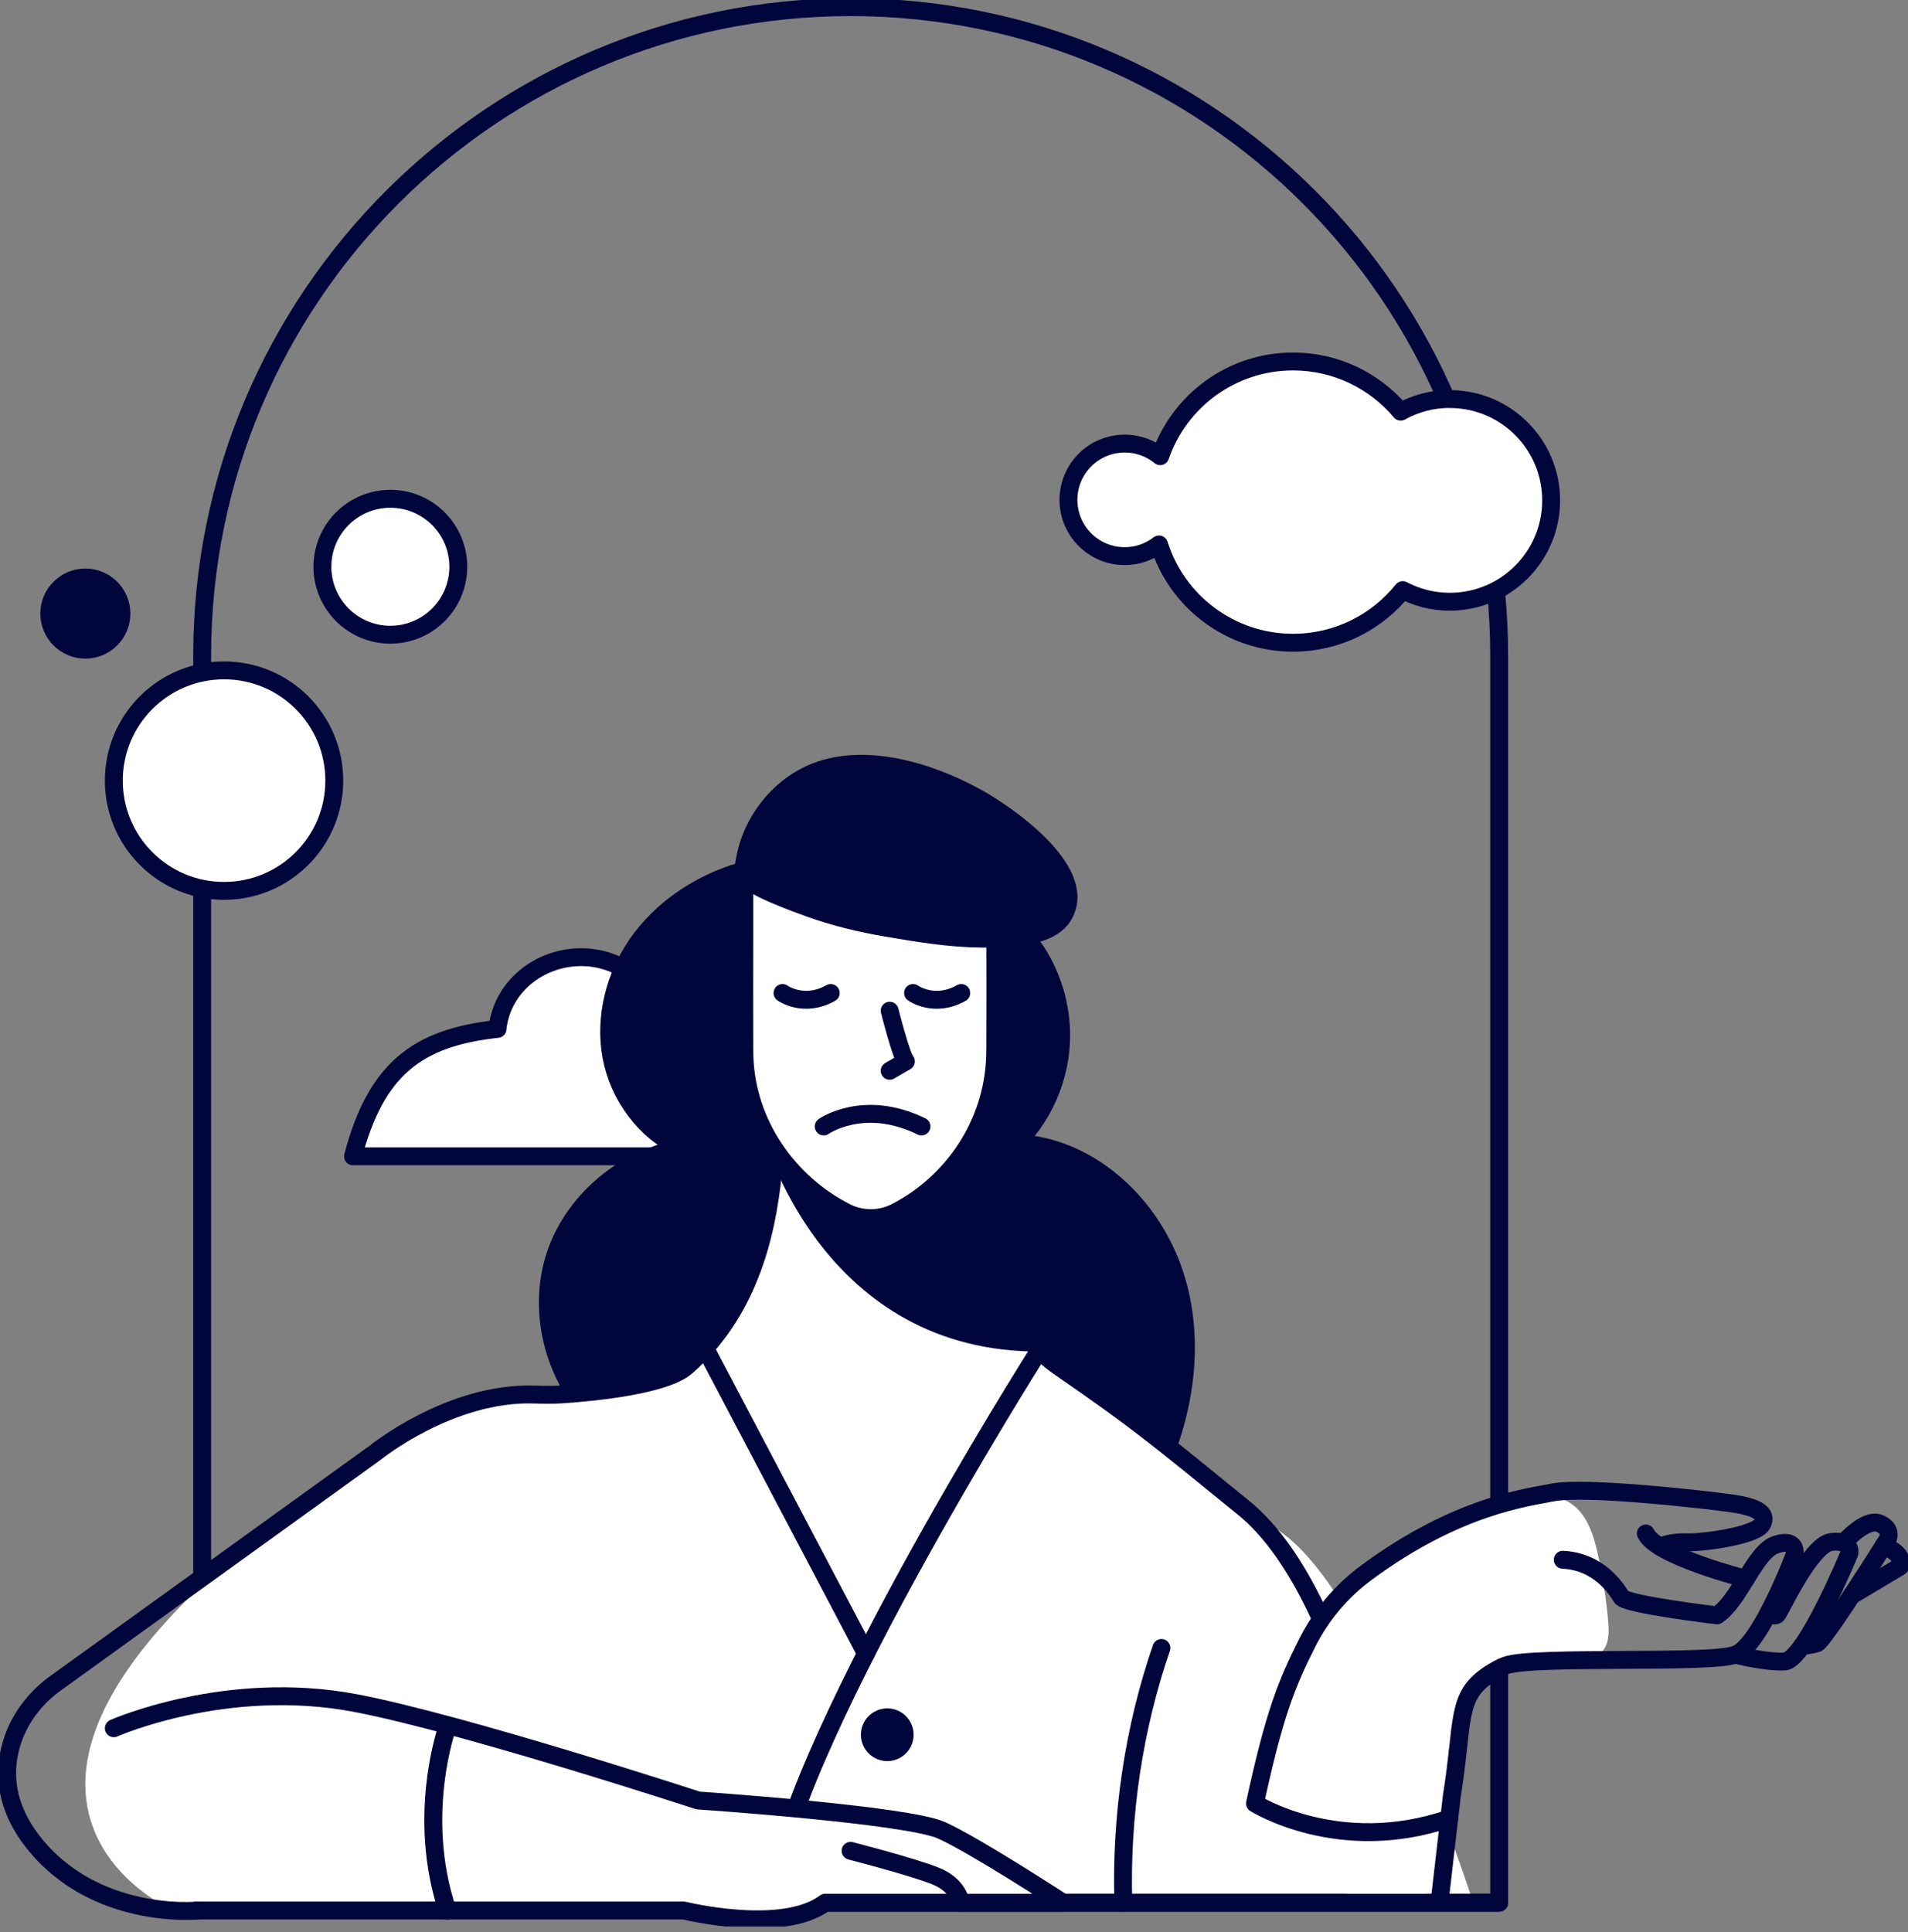 <svg width="161" height="163" viewBox="0 0 161 163" fill="none" xmlns="http://www.w3.org/2000/svg">
<rect x="0" y="0" width="161" height="163" fill="#808080" stroke="none"/>
<g clip-path="url(#clip0_463_8574)">
<path d="M71.781 0.603C101.984 0.603 126.504 25.123 126.504 55.325V160.522H17.059V55.325C17.059 25.123 41.579 0.603 71.781 0.603Z" stroke="#00063C" stroke-width="1.51" stroke-linecap="round" stroke-linejoin="round"/>
<path d="M41.977 86.803C42.344 83.28 45.469 80.754 49.047 80.754C52.531 80.754 55.431 83.244 56.069 86.538C57.409 86.114 58.875 85.882 60.414 85.882C66.692 85.882 71.781 89.766 71.781 94.56C71.781 95.614 71.534 96.623 71.086 97.556H29.787C31.726 90.242 35.147 87.547 41.98 86.806L41.977 86.803Z" fill="white" stroke="#00063C" stroke-width="1.51" stroke-linecap="round" stroke-linejoin="round"/>
<path d="M51.47 120.792C47.345 117.597 45.352 111.885 46.595 106.82C47.839 101.752 52.368 97.777 57.502 96.856C54.421 95.483 52.208 92.447 51.591 89.129C50.976 85.814 51.892 82.294 53.837 79.538C55.785 76.786 58.703 74.784 61.901 73.706C61.901 73.706 74.322 70.18 84.485 77.202C87.481 79.27 89.276 82.89 89.517 86.524C89.761 90.159 88.355 93.869 85.768 96.431C91.778 96.699 96.873 101.33 98.93 106.982C100.986 112.637 100.107 119.075 97.511 124.505" fill="#00063C"/>
<path d="M51.47 120.792C47.345 117.597 45.352 111.885 46.595 106.82C47.839 101.752 52.368 97.777 57.502 96.856C54.421 95.483 52.208 92.447 51.591 89.129C50.976 85.814 51.892 82.294 53.837 79.538C55.785 76.786 58.703 74.784 61.901 73.706C61.901 73.706 74.322 70.18 84.485 77.202C87.481 79.27 89.276 82.89 89.517 86.524C89.761 90.159 88.355 93.869 85.768 96.431C91.778 96.699 96.873 101.33 98.93 106.982C100.986 112.637 100.107 119.075 97.511 124.505" stroke="#00063C" stroke-width="1.51" stroke-linecap="round" stroke-linejoin="round"/>
<path d="M65.273 98.436C65.273 98.436 65.303 108.397 59.434 114.064C53.566 119.734 42.553 115.549 34.221 120.827C-11.458 149.774 14.604 161.183 14.604 161.183L124.154 160.048C124.154 160.048 116.238 135.441 108.381 129.475C100.525 123.507 93.199 118.909 87.33 113.239C81.461 107.569 81.973 95.72 81.973 95.72" fill="white"/>
<path d="M122.339 33.659C120.833 33.659 119.421 34.047 118.193 34.731C116.015 32.144 112.757 30.497 109.111 30.497C103.916 30.497 99.505 33.837 97.9 38.486C97.084 37.82 96.042 37.423 94.907 37.423C92.284 37.423 90.158 39.549 90.158 42.172C90.158 44.794 92.284 46.92 94.907 46.92C95.997 46.92 96.997 46.55 97.798 45.932C99.312 50.738 103.805 54.225 109.111 54.225C112.854 54.225 116.19 52.491 118.364 49.784C119.551 50.41 120.903 50.766 122.339 50.766C127.06 50.766 130.888 46.938 130.888 42.217C130.888 37.495 127.06 33.668 122.339 33.668V33.659Z" fill="white" stroke="#00063C" stroke-width="1.51" stroke-linecap="round" stroke-linejoin="round"/>
<path d="M71.78 101.555C67.405 100.008 62.837 96.819 62.798 88.598C62.783 85.334 62.798 82.07 62.798 78.806V73.214C62.798 73.214 74.653 63.19 84.144 73.214C85.427 74.569 84.144 76.942 84.144 78.806C84.144 82.07 84.159 85.334 84.144 88.598C84.105 96.819 79.055 100.7 74.68 102.251" fill="white"/>
<path d="M81.938 97C82.326 100.963 82.811 110.77 89.345 115.296C96.054 119.939 97.283 120.981 104.937 127.208C114.588 135.059 117.867 160.018 117.867 160.018" stroke="#00063C" stroke-width="1.51" stroke-linecap="round" stroke-linejoin="round"/>
<path d="M66.031 83.777C66.031 83.777 67.814 85.069 70.099 83.777" stroke="#00063C" stroke-width="1.51" stroke-linecap="round" stroke-linejoin="round"/>
<path d="M77.045 83.777C77.045 83.777 78.828 85.069 81.113 83.777" stroke="#00063C" stroke-width="1.51" stroke-linecap="round" stroke-linejoin="round"/>
<path d="M75.072 85.269C75.072 85.269 76.021 89.048 76.442 89.544L75.072 90.339" stroke="#00063C" stroke-width="1.51" stroke-linecap="round" stroke-linejoin="round"/>
<path d="M69.504 95.034C69.504 95.034 72.885 92.646 77.758 95.034" stroke="#00063C" stroke-width="1.51" stroke-linecap="round" stroke-linejoin="round"/>
<path d="M62.723 73.735C62.876 69.908 65.544 66.198 69.242 64.963C73.659 63.488 79.164 65.364 82.979 67.61C85.472 69.077 91.962 73.708 89.685 77.315C88.496 79.197 84.774 79.203 82.82 79.188C80.131 79.167 77.466 78.722 74.825 78.273C72.612 77.896 70.413 77.37 68.3 76.608C67.577 76.349 62.69 74.623 62.723 73.738V73.735Z" fill="#00063C" stroke="#00063C" stroke-width="1.51" stroke-linecap="round" stroke-linejoin="round"/>
<path d="M126.503 160.521H69.504" stroke="#00063C" stroke-width="1.51" stroke-linecap="round" stroke-linejoin="round"/>
<path d="M83.985 72.904C83.985 74.768 83.985 76.632 83.985 78.496C83.985 81.76 84.001 85.024 83.985 88.288C83.985 88.605 83.976 88.918 83.967 89.222C83.766 94.778 80.456 99.758 75.59 102.261C74.265 102.941 72.699 102.941 71.374 102.267C66.469 99.767 63.021 94.784 62.82 89.225C62.808 88.921 62.802 88.611 62.802 88.291C62.787 85.027 62.802 81.763 62.802 78.499V72.907" stroke="#00063C" stroke-width="1.51" stroke-linecap="round" stroke-linejoin="round"/>
<path d="M119.834 160.016C120.978 160.154 121.935 156.005 122.053 155.339C122.622 152.154 122.366 148.799 123.146 145.673C123.582 143.921 124.489 142.22 125.961 141.172C127.44 140.121 129.352 139.826 131.162 139.982C131.902 140.046 132.646 140.181 133.387 140.121C134.128 140.061 134.896 139.772 135.326 139.163C135.793 138.501 135.769 137.622 135.7 136.815C135.537 134.872 135.239 132.939 134.811 131.036C134.45 129.434 133.896 127.715 132.517 126.82C131.141 125.929 129.343 126.125 127.741 126.477C119.09 128.383 112.766 133.861 108.867 141.666C108.596 142.208 107.051 146.462 106.801 147.016C106.569 147.531 105.476 150.166 105.548 150.726C105.837 152.915 104.064 155.026 105.545 156.664C106.313 157.511 109.18 158.221 110.484 158.221C111.194 158.221 113.567 159.341 113.814 160.01C114.061 160.675 119.126 159.926 119.83 160.01L119.834 160.016Z" fill="white"/>
<path d="M121.525 160.015L122.504 151.559C123.531 145.127 122.835 143.128 125.654 141.264C126.151 140.936 126.629 140.671 127.063 140.511C129.367 139.662 144.314 140.415 146.446 139.596C148.578 138.777 151.43 131.167 151.43 131.167C151.43 131.167 151.698 129.716 149.873 130.306C148.048 130.893 146.847 134.965 144.889 136.28C144.889 136.28 137.19 135.374 136.813 134.742C136.437 134.109 134.964 131.74 131.869 131.592" stroke="#00063C" stroke-width="1.51" stroke-linecap="round" stroke-linejoin="round"/>
<path d="M146.445 139.597C146.445 139.597 148.915 140.253 150.58 140.175C152.311 140.09 156.051 131.048 156.051 131.048C156.051 131.048 156.28 129.867 154.521 130.093C152.766 130.319 150.182 135.995 149.959 136.212C149.734 136.429 149.198 136.137 149.198 136.137" stroke="#00063C" stroke-width="1.51" stroke-linecap="round" stroke-linejoin="round"/>
<path d="M147.319 133.2C147.319 133.2 139.746 131.279 138.879 129.373" stroke="#00063C" stroke-width="1.51" stroke-linecap="round" stroke-linejoin="round"/>
<path d="M152.064 138.856C152.064 138.856 152.751 138.823 153.329 138.63C153.907 138.437 159.267 129.9 159.267 129.9C159.267 129.9 159.764 129.009 158.584 128.524C157.403 128.042 155.563 130.165 155.563 130.165" stroke="#00063C" stroke-width="1.51" stroke-linecap="round" stroke-linejoin="round"/>
<path d="M158.924 130.442C158.924 130.442 160.773 130.99 160.327 132.168L156.244 134.607" stroke="#00063C" stroke-width="1.51" stroke-linecap="round" stroke-linejoin="round"/>
<path d="M140.101 130.508C140.101 130.508 140.76 130.078 142.257 130.123C143.756 130.168 148.162 129.557 148.689 128.587C149.216 127.618 148.074 127.118 146.186 126.844C144.295 126.567 133.735 125.341 130.947 125.925C128.986 126.338 123.063 126.952 115.319 132.662C113.196 134.224 111.476 136.269 110.293 138.624C108.585 142.02 107.541 144.538 105.896 152.147C105.896 152.147 112.958 156.619 122.289 153.421" stroke="#00063C" stroke-width="1.51" stroke-linecap="round" stroke-linejoin="round"/>
<path d="M98.003 139.033C95.672 145.793 94.567 153.186 94.787 160.524" stroke="#00063C" stroke-width="1.51" stroke-linecap="round" stroke-linejoin="round"/>
<path d="M126.504 160.521H81.059" stroke="#00063C" stroke-width="1.51" stroke-linecap="round" stroke-linejoin="round"/>
<path d="M87.506 114.224C87.506 114.224 65.825 148.485 65.178 160.521" stroke="#00063C" stroke-width="1.51" stroke-linecap="round" stroke-linejoin="round"/>
<path d="M59.758 114.224L73.073 139.503" stroke="#00063C" stroke-width="1.51" stroke-linecap="round" stroke-linejoin="round"/>
<path d="M16.58 161.19C16.58 161.19 7.944 162.009 2.771 155.381C0.184 152.066 0.317 148.983 1.097 146.73C1.732 144.893 2.951 143.315 4.502 142.144L31.639 122.577C31.639 122.577 38.002 117.401 45.129 117.654C45.933 117.681 46.737 117.69 47.541 117.633C50.303 117.44 56.132 116.856 57.918 115.296C63.907 110.072 64.886 102.402 65.277 98.436" stroke="#00063C" stroke-width="1.51" stroke-linecap="round" stroke-linejoin="round"/>
<path d="M9.604 145.806C9.604 145.806 19.077 141.602 30.004 143.683C39.074 145.411 58.912 151.903 58.912 151.903C58.912 151.903 76.549 153.096 79.466 154.424C82.384 155.752 89.686 160.521 89.686 160.521H81.056" fill="white"/>
<path d="M9.604 145.806C9.604 145.806 19.077 141.602 30.004 143.683C39.074 145.411 58.912 151.903 58.912 151.903C58.912 151.903 76.549 153.096 79.466 154.424C82.384 155.752 89.686 160.521 89.686 160.521H81.056" stroke="#00063C" stroke-width="1.51" stroke-linecap="round" stroke-linejoin="round"/>
<path d="M71.775 156.148C71.775 156.148 76.946 157.473 78.936 158.271C80.927 159.066 81.059 160.521 81.059 160.521H69.638C66.024 163.24 57.719 161.186 57.719 161.186H16.58" fill="white"/>
<path d="M71.775 156.148C71.775 156.148 76.946 157.473 78.936 158.271C80.927 159.066 81.059 160.521 81.059 160.521H69.638C66.024 163.24 57.719 161.186 57.719 161.186H16.58" stroke="#00063C" stroke-width="1.51" stroke-linecap="round" stroke-linejoin="round"/>
<path d="M74.87 147.823C75.681 147.823 76.339 147.165 76.339 146.353C76.339 145.542 75.681 144.884 74.87 144.884C74.058 144.884 73.4 145.542 73.4 146.353C73.4 147.165 74.058 147.823 74.87 147.823Z" fill="#00063C" stroke="#00063C" stroke-width="1.51" stroke-linecap="round" stroke-linejoin="round"/>
<path d="M37.76 145.652C37.76 145.652 35.065 153.126 37.76 161.187" stroke="#00063C" stroke-width="1.51" stroke-linecap="round" stroke-linejoin="round"/>
<path d="M64.41 95.723C64.41 95.723 69.117 113.594 86.988 114.019C86.988 114.019 81.764 101.893 81.978 95.723C81.978 95.723 79.421 103.552 73.073 102.748C66.726 101.944 64.41 95.723 64.41 95.723Z" fill="#00063C"/>
<path d="M18.905 75.16C24.042 75.16 28.207 70.995 28.207 65.858C28.207 60.721 24.042 56.557 18.905 56.557C13.768 56.557 9.604 60.721 9.604 65.858C9.604 70.995 13.768 75.16 18.905 75.16Z" fill="white" stroke="#00063C" stroke-width="1.51" stroke-linecap="round" stroke-linejoin="round"/>
<path d="M7.203 54.81C8.884 54.81 10.247 53.447 10.247 51.766C10.247 50.085 8.884 48.722 7.203 48.722C5.521 48.722 4.158 50.085 4.158 51.766C4.158 53.447 5.521 54.81 7.203 54.81Z" fill="#00063C" stroke="#00063C" stroke-width="1.51" stroke-linecap="round" stroke-linejoin="round"/>
<path d="M32.938 53.549C36.105 53.549 38.672 50.982 38.672 47.815C38.672 44.649 36.105 42.082 32.938 42.082C29.772 42.082 27.205 44.649 27.205 47.815C27.205 50.982 29.772 53.549 32.938 53.549Z" fill="white" stroke="#00063C" stroke-width="1.51" stroke-linecap="round" stroke-linejoin="round"/>
</g>
<defs>
<clipPath id="clip0_463_8574">
<rect width="161" height="162.533" fill="white"/>
</clipPath>
</defs>
</svg>
